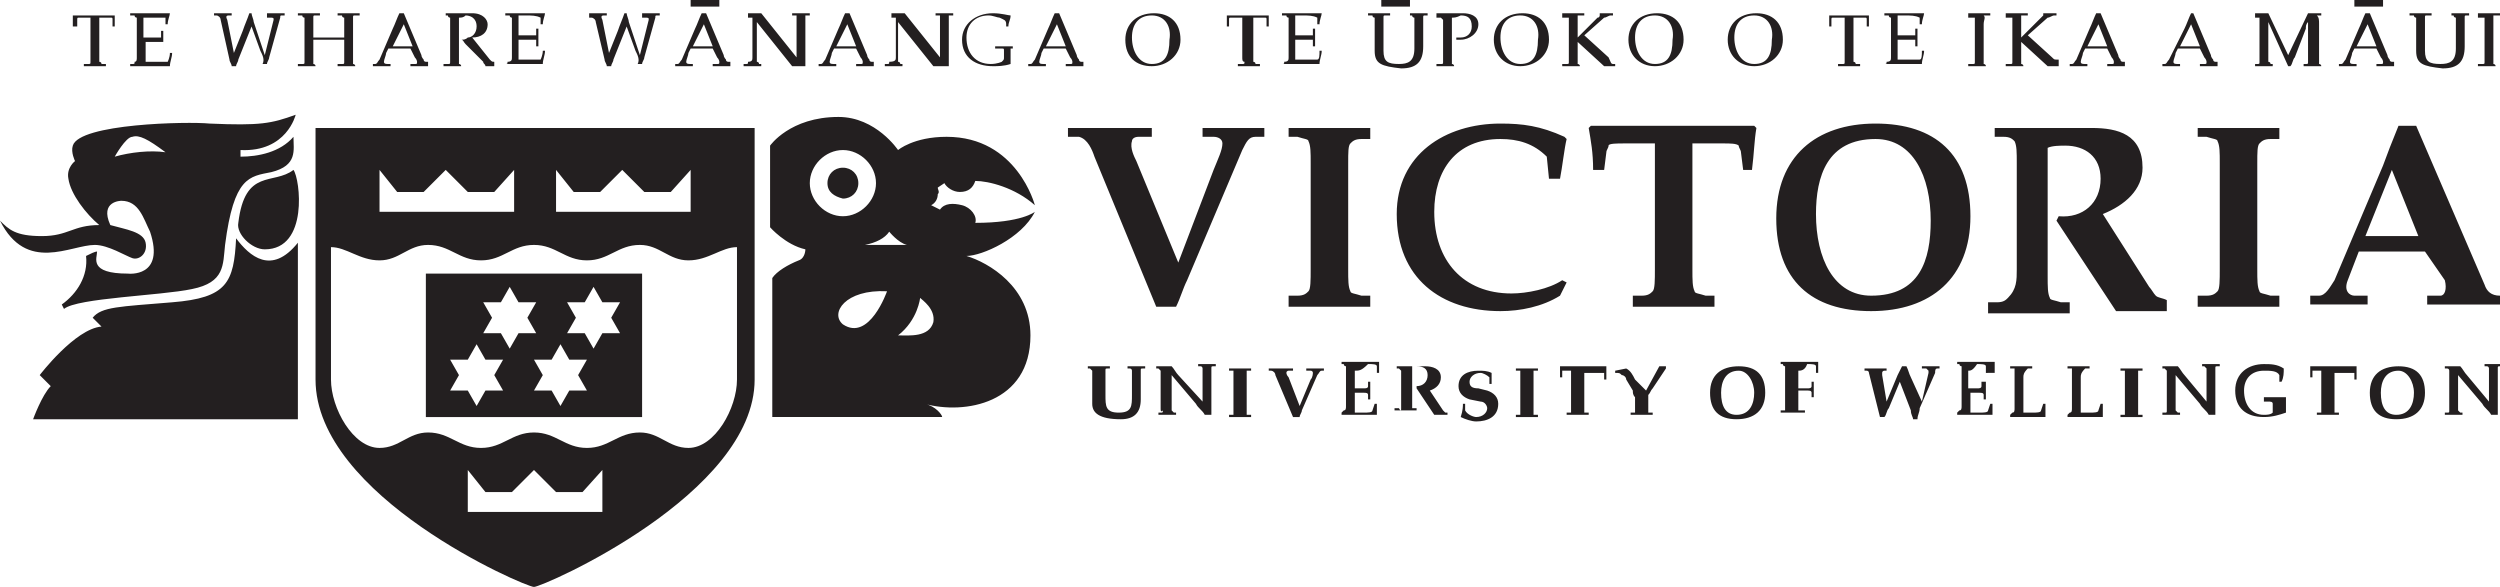 <?xml version="1.0" encoding="utf-8"?>
<!-- Generator: Adobe Illustrator 19.0.0, SVG Export Plug-In . SVG Version: 6.00 Build 0)  -->
<svg version="1.1" id="Layer_1" xmlns="http://www.w3.org/2000/svg" xmlns:xlink="http://www.w3.org/1999/xlink" x="0px" y="0px"
	 viewBox="0 0 113.3 26.6" style="enable-background:new 0 0 113.3 26.6;" xml:space="preserve">
<style type="text/css">
	.st0{fill:#231F20;}
</style>
<path id="XMLID_4_" class="st0" d="M108.7,16.6c0.8,0,1.2,0.4,1.2,1.2c0,0.8-0.5,1.2-1.3,1.2c-0.8,0-1.2-0.4-1.2-1.2
	C107.4,17,107.9,16.6,108.7,16.6 M108.7,16.8c-0.6,0-0.8,0.5-0.8,1c0,0.6,0.2,1,0.7,1c0.6,0,0.8-0.5,0.8-1
	C109.4,17.3,109.1,16.8,108.7,16.8 M21.2,21.3v1.9h6.1v-1.9l-0.9,1h-1.2l-1-1l-1,1h-1.2L21.2,21.3z M17.2,7.7v1.9h6.1V7.7l-0.9,1
	h-1.2l-1-1l-1,1H18L17.2,7.7z M25.2,7.7v1.9h6.1V7.7l-0.9,1h-1.2l-1-1l-1,1h-1.2L25.2,7.7z M24.2,11.1c-1,0-1.4,0.7-2.4,0.7
	c-1,0-1.4-0.7-2.4-0.7c-0.9,0-1.3,0.7-2.2,0.7c-0.9,0-1.5-0.6-2.2-0.6v6c0,1.3,1,3.1,2.2,3.1c0.9,0,1.3-0.7,2.2-0.7
	c1,0,1.4,0.7,2.4,0.7c1,0,1.4-0.7,2.4-0.7c1,0,1.4,0.7,2.4,0.7c1,0,1.4-0.7,2.4-0.7c0.9,0,1.3,0.7,2.2,0.7c1.2,0,2.2-1.8,2.2-3.1v-6
	c-0.7,0-1.3,0.6-2.2,0.6c-0.9,0-1.3-0.7-2.2-0.7c-1,0-1.4,0.7-2.4,0.7C25.6,11.8,25.2,11.1,24.2,11.1 M24.2,26.6
	c-0.4,0-9.9-4.1-9.9-9.4V5.8h10h9.9v11.4C34.2,22.4,24.6,26.6,24.2,26.6 M22.8,17.7L22.4,17l0.4-0.7H22l-0.4-0.7l-0.4,0.7h-0.8
	l0.4,0.7l-0.4,0.7h0.8l0.4,0.7l0.4-0.7H22.8z M28.1,15.1l-0.4-0.7l0.4-0.7h-0.8l-0.4-0.7l-0.4,0.7h-0.8l0.4,0.7l-0.4,0.7h0.8
	l0.4,0.7l0.4-0.7H28.1z M24.3,15.1l-0.4-0.7l0.4-0.7h-0.8l-0.4-0.7l-0.4,0.7h-0.8l0.4,0.7l-0.4,0.7h0.8l0.4,0.7l0.4-0.7H24.3z
	 M26.6,17.7L26.2,17l0.4-0.7h-0.8l-0.4-0.7L25,16.3h-0.8l0.4,0.7l-0.4,0.7H25l0.4,0.7l0.4-0.7H26.6z M19.3,12.4h9.8v6.5h-9.8V12.4z
	 M12,11.3c-0.6,0-1.3-0.7-1.2-1.2c0.3-2.5,1.6-1.7,2.5-2.4C13.6,8.1,14,11.3,12,11.3 M41.7,13.5c0,0-0.1,1-1,1.7
	c0.5,0,1.4,0.1,1.6-0.6C42.4,14,41.8,13.6,41.7,13.5 M40.2,13.2c-1.9-0.1-2.6,1-2,1.5C39.4,15.5,40.2,13.2,40.2,13.2 M40.3,10.5
	c-0.2,0.3-0.6,0.5-1.1,0.6c0.5,0,1.4,0,1.9,0C40.7,11,40.3,10.5,40.3,10.5 M36.7,8.3c0,0.8,0.7,1.5,1.5,1.5c0.8,0,1.5-0.7,1.5-1.5
	S39,6.8,38.2,6.8C37.4,6.8,36.7,7.5,36.7,8.3 M42.6,9.5c0.2-0.3,0.6-0.3,1-0.2c0.4,0.1,0.7,0.5,0.6,0.8c2.1,0,2.7-0.5,2.7-0.5
	c-0.6,1.2-2.4,2-3.1,2c1,0.3,2.9,1.4,2.9,3.6c0,3.1-3,3.6-4.8,3.1c0.5,0.1,0.8,0.5,0.8,0.6h-7.7v-6.3c0.2-0.3,0.7-0.6,1.2-0.8
	c0.3-0.1,0.3-0.5,0.3-0.5c-0.9-0.2-1.6-1-1.6-1V6.6c0,0,0.9-1.3,3.1-1.3c1.7,0,2.7,1.5,2.7,1.5s0.7-0.6,2.2-0.6c3.2,0,4,3.1,4,3.1
	c-0.9-0.8-2.1-1.1-2.7-1.1c-0.1,0.3-0.3,0.5-0.7,0.5c-0.3,0-0.6-0.2-0.7-0.4l-0.3,0.2c0,0.1,0.1,0.2,0,0.3c0,0.2-0.1,0.4-0.3,0.5
	L42.6,9.5z M37.5,8.3c0-0.4,0.3-0.7,0.7-0.7c0.4,0,0.7,0.3,0.7,0.7c0,0.4-0.3,0.7-0.7,0.7C37.8,8.9,37.5,8.7,37.5,8.3 M13.5,11v8
	h-12c0,0,0.4-1.1,0.8-1.5C2,17.2,1.8,17,1.8,17c0,0,1.6-2.1,2.8-2.2c-0.2-0.2-0.4-0.4-0.4-0.4c0.4-0.5,1.2-0.5,3.6-0.7
	c2.5-0.2,2.8-0.9,2.9-2.9C11.3,11.6,12.3,12.5,13.5,11 M7.5,6.9C6.7,6.3,6.3,6.1,6,6.2C5.7,6.2,5.2,7.1,5.2,7.1
	C5.9,6.9,6.8,6.8,7.5,6.9 M4.5,10.2C3.9,9.7,3.2,8.8,3.1,8.1C3,7.6,3.4,7.3,3.4,7.3S3.2,6.9,3.3,6.6c0.3-1,5.2-1.1,6.2-1
	c2.3,0.1,2.8,0,3.9-0.4c0,0-0.4,1.7-2.5,1.6c0,0.2,0,0.2,0,0.3c0.8,0,1.8-0.2,2.4-0.9c0,0.6,0.2,1.3-1,1.6C11.3,8,10.6,8,10.2,11.1
	c-0.1,0.9,0,1.7-1.5,2c-1.4,0.3-5.2,0.4-5.8,0.9l-0.1-0.2c0.7-0.5,1.2-1.3,1.1-2.2c0.2-0.1,0.4-0.2,0.5-0.2c0,0.3-0.4,1,1.4,1
	c0,0,1.7,0.2,1-1.9C6.5,9.9,6.3,9.1,5.5,9.1c0,0-1,0-0.5,1.1c0.7,0.2,1.5,0.3,1.6,0.8c0.1,0.5-0.3,0.8-0.6,0.7
	c-0.3-0.1-1.1-0.6-1.7-0.6c-1.1,0-3.1,1.3-4.3-1.1c0.4,0.4,0.7,0.7,1.9,0.7C3.1,10.7,3.3,10.2,4.5,10.2 M106.7,0h1.3v0.3h-1.3V0z
	 M31.3,0h1.3v0.3h-1.3V0z M113,1.1v1.5c0,0.1,0,0.2,0,0.3c0,0,0.1,0,0.1,0.1l0.2,0V3c-0.2,0-0.3,0-0.5,0c-0.2,0-0.3,0-0.5,0V2.9
	l0.2,0c0.1,0,0.1,0,0.1-0.1c0,0,0-0.1,0-0.3V1.1c0-0.1,0-0.2,0-0.3c0,0-0.1,0-0.1,0l-0.2,0V0.6c0.2,0,0.3,0,0.5,0c0.2,0,0.3,0,0.5,0
	v0.1l-0.2,0c-0.1,0-0.1,0-0.1,0C113,0.8,113,0.9,113,1.1 M4.1,2.6V1.1c0-0.1,0-0.2,0-0.3H3.6c-0.1,0-0.1,0-0.1,0.1l0,0.3H3.3
	c0-0.2,0-0.4,0-0.5c0.2,0,0.5,0,0.7,0h0.5c0.2,0,0.5,0,0.7,0c0,0.2,0,0.4,0,0.5H5.1l0-0.3c0-0.1,0-0.1-0.1-0.1H4.5
	c0,0.1,0,0.2,0,0.3v1.4c0,0.1,0,0.2,0,0.3c0,0,0.1,0,0.1,0.1l0.2,0V3C4.6,3,4.5,3,4.3,3C4.1,3,4,3,3.8,3V2.9l0.2,0
	c0.1,0,0.1,0,0.1-0.1C4.1,2.8,4.1,2.7,4.1,2.6 M6.2,2.6V1.1c0-0.1,0-0.2,0-0.3c0,0-0.1,0-0.1-0.1l-0.2,0V0.6c0.2,0,0.4,0,0.6,0
	c0.3,0,0.6,0,0.8,0c0.2,0,0.3,0,0.4,0c0,0.1-0.1,0.3-0.1,0.5H7.5V0.9c0,0,0-0.1,0-0.1C7.3,0.8,7.1,0.8,6.8,0.8c-0.1,0-0.2,0-0.3,0
	v0.9c0.1,0,0.2,0,0.4,0c0.2,0,0.3,0,0.4,0c0,0,0,0,0-0.1l0-0.2h0.1c0,0.1,0,0.3,0,0.4c0,0.1,0,0.3,0,0.4H7.4l0-0.2c0,0,0-0.1,0-0.1
	c0,0-0.2,0-0.4,0c-0.2,0-0.3,0-0.4,0v0.9c0.1,0,0.2,0,0.3,0c0.3,0,0.6,0,0.7,0c0,0,0.1-0.2,0.1-0.4h0.1c0,0.2-0.1,0.4-0.1,0.6
	C7.6,3,7.3,3,7,3C6.8,3,6.5,3,6.3,3C6.2,3,6.1,3,5.9,3V2.9l0.1,0c0.1,0,0.1,0,0.1-0.1C6.2,2.8,6.2,2.7,6.2,2.6 M11.8,2.3l-0.4-1.1
	l-0.6,1.5c0,0.1-0.1,0.2-0.1,0.3h-0.2c0-0.1-0.1-0.2-0.1-0.3L10,0.9c0-0.1-0.1-0.2-0.2-0.2l-0.1,0V0.6c0.1,0,0.3,0,0.4,0
	c0.1,0,0.3,0,0.4,0v0.1l-0.1,0c-0.1,0-0.2,0-0.1,0.2l0.3,1.5l0.4-1c0.1-0.3,0.2-0.5,0.3-0.8h0.1c0,0.1,0.1,0.3,0.1,0.4l0.5,1.5
	l0.4-1.6c0-0.1,0-0.1-0.2-0.1l-0.1,0V0.6c0.1,0,0.2,0,0.4,0s0.2,0,0.4,0v0.1l-0.1,0c-0.1,0-0.1,0-0.1,0.1l-0.5,1.8
	c0,0.1-0.1,0.2-0.1,0.3h-0.2C12,2.7,11.9,2.5,11.8,2.3 M16,1.1v1.5c0,0.1,0,0.2,0,0.3c0,0,0.1,0,0.1,0.1l0.2,0V3c-0.2,0-0.3,0-0.5,0
	c-0.2,0-0.3,0-0.5,0V2.9l0.2,0c0.1,0,0.1,0,0.1-0.1c0,0,0-0.1,0-0.3V1.8c0,0-0.1,0-0.3,0h-0.8c-0.1,0-0.2,0-0.3,0v0.8
	c0,0.1,0,0.2,0,0.3c0,0,0.1,0,0.1,0.1l0.2,0V3c-0.2,0-0.3,0-0.5,0c-0.2,0-0.3,0-0.5,0V2.9l0.2,0c0.1,0,0.1,0,0.1-0.1
	c0,0,0-0.1,0-0.3V1.1c0-0.1,0-0.2,0-0.3c0,0-0.1,0-0.1-0.1l-0.2,0V0.6c0.2,0,0.3,0,0.5,0c0.2,0,0.3,0,0.5,0v0.1l-0.2,0
	c-0.1,0-0.1,0-0.1,0.1c0,0,0,0.1,0,0.3v0.6c0,0,0.1,0,0.3,0h0.8c0.1,0,0.2,0,0.3,0V1.1c0-0.1,0-0.2,0-0.3c0,0-0.1,0-0.1-0.1l-0.2,0
	V0.6c0.2,0,0.3,0,0.5,0c0.2,0,0.3,0,0.5,0v0.1l-0.2,0c-0.1,0-0.1,0-0.1,0.1C16,0.8,16,0.9,16,1.1 M17.8,2.1h0.9l-0.4-1L17.8,2.1z
	 M18.3,0.6l0.8,1.9c0,0.1,0.1,0.2,0.1,0.2c0,0.1,0.1,0.1,0.1,0.1l0.1,0V3c-0.1,0-0.3,0-0.4,0c-0.1,0-0.3,0-0.4,0V2.9l0.2,0
	c0.1,0,0.1,0,0.1-0.1c0,0,0-0.1-0.1-0.2l-0.2-0.4h-1l-0.1,0.2c0,0.1-0.1,0.3-0.1,0.4c0,0.1,0.1,0.1,0.2,0.1l0.1,0V3
	c-0.2,0-0.3,0-0.4,0c-0.1,0-0.3,0-0.4,0V2.9l0.1,0c0.1,0,0.1-0.1,0.2-0.2l0.6-1.4c0.1-0.2,0.2-0.5,0.3-0.7H18.3z M20.8,0.8v1.8
	c0,0.1,0,0.2,0,0.3c0,0,0.1,0,0.1,0.1l0.2,0V3c-0.2,0-0.3,0-0.5,0c-0.2,0-0.3,0-0.5,0V2.9l0.2,0c0.1,0,0.1,0,0.1-0.1
	c0,0,0-0.1,0-0.3V1.1c0-0.1,0-0.2,0-0.3c0,0-0.1,0-0.1-0.1l-0.1,0V0.6c0.2,0,0.4,0,0.6,0s0.4,0,0.6,0c0.5,0,0.7,0.3,0.7,0.5
	c0,0.4-0.3,0.6-0.7,0.6l0.8,1c0.1,0.1,0.1,0.1,0.2,0.1V3c-0.1,0-0.2,0-0.2,0c-0.1,0-0.2,0-0.2,0c0-0.1-0.1-0.1-0.1-0.2L21.1,2
	C21,1.9,21,1.8,20.9,1.8c0.1,0,0.2,0,0.3-0.1c0.2,0,0.4-0.2,0.4-0.5c0-0.4-0.3-0.5-0.5-0.5C21,0.8,20.9,0.8,20.8,0.8 M23.2,2.6V1.1
	c0-0.1,0-0.2,0-0.3c0,0-0.1,0-0.1-0.1l-0.2,0V0.6c0.2,0,0.4,0,0.6,0c0.3,0,0.6,0,0.8,0c0.2,0,0.3,0,0.4,0c0,0.1-0.1,0.3-0.1,0.5
	h-0.1V0.9c0,0,0-0.1,0-0.1c-0.2-0.1-0.4-0.1-0.7-0.1c-0.1,0-0.2,0-0.3,0v0.9c0.1,0,0.2,0,0.4,0c0.2,0,0.3,0,0.4,0c0,0,0,0,0-0.1
	l0-0.2h0.1c0,0.1,0,0.3,0,0.4c0,0.1,0,0.3,0,0.4h-0.1l0-0.2c0,0,0-0.1,0-0.1c0,0-0.2,0-0.4,0c-0.2,0-0.3,0-0.4,0v0.9
	c0.1,0,0.2,0,0.3,0c0.3,0,0.6,0,0.7,0c0,0,0.1-0.2,0.1-0.4h0.1c0,0.2-0.1,0.4-0.1,0.6c-0.1,0-0.4,0-0.7,0c-0.3,0-0.5,0-0.7,0
	c-0.1,0-0.2,0-0.4,0V2.9l0.1,0c0.1,0,0.1,0,0.1-0.1C23.2,2.8,23.2,2.7,23.2,2.6 M28.8,2.3l-0.4-1.1l-0.6,1.5c0,0.1-0.1,0.2-0.1,0.3
	h-0.2c0-0.1-0.1-0.2-0.1-0.3l-0.4-1.7c0-0.1-0.1-0.2-0.2-0.2l-0.1,0V0.6c0.1,0,0.3,0,0.4,0c0.1,0,0.3,0,0.4,0v0.1l-0.1,0
	c-0.1,0-0.2,0-0.1,0.2l0.3,1.5l0.4-1c0.1-0.3,0.2-0.5,0.3-0.8h0.1c0,0.1,0.1,0.3,0.1,0.4l0.5,1.5l0.4-1.6c0-0.1,0-0.1-0.2-0.1
	l-0.1,0V0.6c0.1,0,0.2,0,0.4,0c0.1,0,0.2,0,0.4,0v0.1l-0.1,0c-0.1,0-0.1,0-0.1,0.1l-0.5,1.8c0,0.1-0.1,0.2-0.1,0.3h-0.2
	C29,2.7,28.9,2.5,28.8,2.3 M31.4,2.1h0.9l-0.4-1L31.4,2.1z M32,0.6l0.8,1.9c0,0.1,0.1,0.2,0.1,0.2c0,0.1,0.1,0.1,0.1,0.1l0.1,0V3
	c-0.1,0-0.3,0-0.4,0c-0.1,0-0.3,0-0.4,0V2.9l0.2,0c0.1,0,0.1,0,0.1-0.1c0,0,0-0.1-0.1-0.2l-0.2-0.4h-1l-0.1,0.2
	c0,0.1-0.1,0.3-0.1,0.4c0,0.1,0.1,0.1,0.2,0.1l0.1,0V3c-0.2,0-0.3,0-0.4,0c-0.1,0-0.3,0-0.4,0V2.9l0.1,0c0.1,0,0.1-0.1,0.2-0.2
	l0.6-1.4c0.1-0.2,0.2-0.5,0.3-0.7H32z M34.1,2.6V1.1c0-0.1,0-0.2,0-0.3c0,0-0.1,0-0.1,0l-0.1,0V0.6c0.1,0,0.3,0,0.4,0
	c0.1,0,0.1,0,0.2,0l1.6,2l0-1.6c0-0.1,0-0.2,0-0.3c0,0-0.1,0-0.1,0l-0.1,0V0.6c0.1,0,0.3,0,0.4,0c0.1,0,0.3,0,0.4,0v0.1l-0.1,0
	c-0.1,0-0.1,0-0.1,0c0,0,0,0.1,0,0.3v1.9c0,0,0,0.1,0,0.1L35.9,3l-1.6-2l0,1.5c0,0.1,0,0.2,0,0.3c0,0,0.1,0,0.1,0.1l0.1,0V3
	c-0.1,0-0.3,0-0.4,0c-0.1,0-0.3,0-0.4,0V2.9l0.1,0c0.1,0,0.1,0,0.1-0.1C34.1,2.8,34.1,2.7,34.1,2.6 M37.9,2.1h0.9l-0.4-1L37.9,2.1z
	 M38.5,0.6l0.8,1.9c0,0.1,0.1,0.2,0.1,0.2c0,0.1,0.1,0.1,0.1,0.1l0.1,0V3c-0.1,0-0.3,0-0.4,0c-0.1,0-0.3,0-0.4,0V2.9l0.2,0
	c0.1,0,0.1,0,0.1-0.1c0,0,0-0.1-0.1-0.2l-0.2-0.4h-1l-0.1,0.2c0,0.1-0.1,0.3-0.1,0.4c0,0.1,0.1,0.1,0.2,0.1l0.1,0V3
	c-0.2,0-0.3,0-0.4,0c-0.1,0-0.3,0-0.4,0V2.9l0.1,0c0.1,0,0.1-0.1,0.2-0.2L38,1.3c0.1-0.2,0.2-0.5,0.3-0.7H38.5z M40.6,2.6V1.1
	c0-0.1,0-0.2,0-0.3c0,0-0.1,0-0.1,0l-0.1,0V0.6c0.1,0,0.3,0,0.4,0c0.1,0,0.1,0,0.2,0l1.6,2l0-1.6c0-0.1,0-0.2,0-0.3c0,0-0.1,0-0.1,0
	l-0.1,0V0.6c0.1,0,0.3,0,0.4,0c0.1,0,0.3,0,0.4,0v0.1l-0.1,0c-0.1,0-0.1,0-0.1,0c0,0,0,0.1,0,0.3v1.9c0,0,0,0.1,0,0.1L42.3,3l-1.6-2
	l0,1.5c0,0.1,0,0.2,0,0.3c0,0,0.1,0,0.1,0.1l0.1,0V3c-0.1,0-0.3,0-0.4,0c-0.1,0-0.3,0-0.4,0V2.9l0.1,0c0.1,0,0.1,0,0.1-0.1
	C40.6,2.8,40.6,2.7,40.6,2.6 M45.5,2.6V2.3c0-0.1,0-0.1-0.1-0.1l-0.3,0V2.1c0.1,0,0.3,0,0.4,0c0.1,0,0.3,0,0.4,0l0,0.1l-0.1,0
	c0,0,0,0,0,0.1v0.6C45.5,3,45.2,3,45,3c-0.8,0-1.4-0.4-1.4-1.2c0-0.7,0.6-1.2,1.4-1.2c0.4,0,0.7,0.1,0.8,0.1c0,0.2-0.1,0.3-0.1,0.5
	h-0.1V1.1c0-0.2-0.1-0.2-0.3-0.3c-0.1,0-0.3-0.1-0.5-0.1c-0.6,0-1,0.4-1,1c0,0.7,0.4,1.2,1.1,1.2c0.3,0,0.5-0.1,0.5-0.1
	C45.5,2.7,45.5,2.7,45.5,2.6 M47.4,2.1h0.9l-0.4-1L47.4,2.1z M48,0.6l0.8,1.9c0,0.1,0.1,0.2,0.1,0.2c0,0.1,0.1,0.1,0.1,0.1l0.1,0V3
	c-0.1,0-0.3,0-0.4,0c-0.1,0-0.3,0-0.4,0V2.9l0.2,0c0.1,0,0.1,0,0.1-0.1c0,0,0-0.1-0.1-0.2l-0.2-0.4h-1l-0.1,0.2
	c0,0.1-0.1,0.3-0.1,0.4c0,0.1,0.1,0.1,0.2,0.1l0.1,0V3c-0.2,0-0.3,0-0.4,0c-0.1,0-0.3,0-0.4,0V2.9l0.1,0c0.1,0,0.1-0.1,0.2-0.2
	l0.6-1.4c0.1-0.2,0.2-0.5,0.3-0.7H48z M52.2,0.7c-0.6,0-0.9,0.4-0.9,1c0,0.6,0.3,1.2,0.9,1.2c0.6,0,0.8-0.4,0.8-1.1
	C53.1,1.2,52.8,0.7,52.2,0.7 M52.2,3C51.5,3,51,2.6,51,1.8c0-0.7,0.5-1.2,1.3-1.2c0.7,0,1.2,0.4,1.2,1.2C53.5,2.5,52.9,3,52.2,3
	 M56.3,2.6V1.1c0-0.1,0-0.2,0-0.3h-0.5c-0.1,0-0.1,0-0.1,0.1l0,0.3h-0.1c0-0.2,0-0.4,0-0.5c0.2,0,0.5,0,0.7,0h0.5c0.2,0,0.5,0,0.7,0
	c0,0.2,0,0.4,0,0.5h-0.1l0-0.3c0-0.1,0-0.1-0.1-0.1h-0.5c0,0.1,0,0.2,0,0.3v1.4c0,0.1,0,0.2,0,0.3c0,0,0.1,0,0.1,0.1l0.2,0V3
	c-0.2,0-0.3,0-0.5,0c-0.2,0-0.3,0-0.5,0V2.9l0.2,0c0.1,0,0.1,0,0.1-0.1C56.3,2.8,56.3,2.7,56.3,2.6 M58.4,2.6V1.1c0-0.1,0-0.2,0-0.3
	c0,0-0.1,0-0.1-0.1l-0.2,0V0.6c0.2,0,0.4,0,0.6,0c0.3,0,0.6,0,0.8,0c0.2,0,0.3,0,0.4,0c0,0.1-0.1,0.3-0.1,0.5h-0.1V0.9
	c0,0,0-0.1,0-0.1c-0.2-0.1-0.4-0.1-0.7-0.1c-0.1,0-0.2,0-0.3,0v0.9c0.1,0,0.2,0,0.4,0c0.2,0,0.3,0,0.4,0c0,0,0,0,0-0.1l0-0.2h0.1
	c0,0.1,0,0.3,0,0.4c0,0.1,0,0.3,0,0.4h-0.1l0-0.2c0,0,0-0.1,0-0.1c0,0-0.2,0-0.4,0c-0.2,0-0.3,0-0.4,0v0.9c0.1,0,0.2,0,0.3,0
	c0.3,0,0.6,0,0.7,0c0.1,0,0.1-0.2,0.1-0.4h0.1c0,0.2-0.1,0.4-0.1,0.6c-0.1,0-0.4,0-0.7,0c-0.3,0-0.5,0-0.7,0c-0.1,0-0.2,0-0.4,0V2.9
	l0.1,0c0.1,0,0.1,0,0.1-0.1C58.4,2.8,58.4,2.7,58.4,2.6 M62.3,2.3V1.1c0-0.1,0-0.2,0-0.3c0,0-0.1,0-0.1-0.1l-0.2,0V0.6
	c0.2,0,0.3,0,0.5,0c0.2,0,0.3,0,0.5,0v0.1l-0.2,0c-0.1,0-0.1,0-0.1,0.1c0,0,0,0.1,0,0.3v1.2c0,0.5,0.2,0.6,0.7,0.6
	c0.4,0,0.7-0.1,0.7-0.7V1.1c0-0.1,0-0.2,0-0.3c0,0-0.1,0-0.1-0.1l-0.1,0V0.6c0.1,0,0.3,0,0.4,0c0.1,0,0.3,0,0.4,0v0.1l-0.1,0
	c-0.1,0-0.1,0-0.1,0.1c0,0,0,0.1,0,0.3v1c0,0.7-0.3,1-1,1C62.6,3,62.3,2.9,62.3,2.3 M65.8,0.8v1.8c0,0.1,0,0.2,0,0.3
	c0,0,0.1,0,0.1,0.1l0.2,0V3c-0.2,0-0.3,0-0.5,0c-0.2,0-0.3,0-0.5,0V2.9l0.2,0c0.1,0,0.1,0,0.1-0.1c0,0,0-0.1,0-0.3V1.1
	c0-0.1,0-0.2,0-0.2c0,0-0.1-0.1-0.1-0.1l-0.2,0V0.6c0.2,0,0.4,0,0.6,0c0.2,0,0.4,0,0.6,0c0.3,0,0.7,0.1,0.7,0.5
	c0,0.4-0.4,0.7-0.8,0.7c-0.1,0-0.1,0-0.2,0l0-0.1c0.1,0,0.1,0,0.2,0c0.3,0,0.5-0.2,0.5-0.5c0-0.4-0.2-0.5-0.5-0.5
	C66,0.8,65.9,0.8,65.8,0.8 M68.9,0.7c-0.6,0-0.9,0.4-0.9,1c0,0.6,0.3,1.2,0.9,1.2c0.6,0,0.8-0.4,0.8-1.1C69.8,1.2,69.5,0.7,68.9,0.7
	 M68.9,3c-0.7,0-1.2-0.5-1.2-1.2c0-0.7,0.5-1.2,1.3-1.2c0.7,0,1.2,0.4,1.2,1.2C70.2,2.5,69.6,3,68.9,3 M71.5,1.9v0.7
	c0,0.1,0,0.2,0,0.3c0,0,0.1,0,0.1,0.1l0.2,0V3c-0.2,0-0.3,0-0.5,0c-0.2,0-0.3,0-0.5,0V2.9l0.2,0c0.1,0,0.1,0,0.1-0.1
	c0,0,0-0.1,0-0.3V1.1c0-0.1,0-0.2,0-0.3c0,0-0.1,0-0.1,0l-0.2,0V0.6c0.2,0,0.3,0,0.5,0c0.2,0,0.3,0,0.5,0v0.1l-0.2,0
	c-0.1,0-0.1,0-0.1,0c0,0,0,0.1,0,0.3v0.7l0.9-0.9c0.1,0,0.1-0.1,0.1-0.1V0.6c0.1,0,0.2,0,0.3,0c0.1,0,0.2,0,0.3,0v0.1l-0.1,0
	c-0.1,0-0.2,0.1-0.3,0.1l-0.9,0.8l1.1,1C73,2.8,73,2.9,73.1,2.9l0.1,0V3c-0.1,0-0.1,0-0.2,0c-0.1,0-0.2,0-0.3,0L71.5,1.9L71.5,1.9z
	 M75,0.7c-0.6,0-0.9,0.4-0.9,1c0,0.6,0.3,1.2,0.9,1.2c0.6,0,0.8-0.4,0.8-1.1C75.9,1.2,75.6,0.7,75,0.7 M75,3c-0.7,0-1.2-0.5-1.2-1.2
	c0-0.7,0.5-1.2,1.3-1.2c0.7,0,1.2,0.4,1.2,1.2C76.3,2.5,75.7,3,75,3 M79.5,0.7c-0.6,0-0.9,0.4-0.9,1c0,0.6,0.3,1.2,0.9,1.2
	c0.6,0,0.8-0.4,0.8-1.1C80.4,1.2,80.1,0.7,79.5,0.7 M79.5,3c-0.7,0-1.2-0.5-1.2-1.2c0-0.7,0.5-1.2,1.3-1.2c0.7,0,1.2,0.4,1.2,1.2
	C80.8,2.5,80.2,3,79.5,3 M83.6,2.6V1.1c0-0.1,0-0.2,0-0.3h-0.5c-0.1,0-0.1,0-0.1,0.1l0,0.3h-0.1c0-0.2,0-0.4,0-0.5
	c0.2,0,0.5,0,0.7,0H84c0.2,0,0.5,0,0.7,0c0,0.2,0,0.4,0,0.5h-0.1l0-0.3c0-0.1,0-0.1-0.1-0.1h-0.5c0,0.1,0,0.2,0,0.3v1.4
	c0,0.1,0,0.2,0,0.3c0,0,0.1,0,0.1,0.1l0.2,0V3c-0.2,0-0.3,0-0.5,0c-0.2,0-0.3,0-0.5,0V2.9l0.2,0c0.1,0,0.1,0,0.1-0.1
	C83.6,2.8,83.6,2.7,83.6,2.6 M85.7,2.6V1.1c0-0.1,0-0.2,0-0.3c0,0-0.1,0-0.1-0.1l-0.2,0V0.6c0.2,0,0.4,0,0.6,0c0.3,0,0.6,0,0.8,0
	c0.2,0,0.3,0,0.4,0c0,0.1-0.1,0.3-0.1,0.5H87V0.9c0,0,0-0.1,0-0.1c-0.2-0.1-0.4-0.1-0.7-0.1c-0.1,0-0.2,0-0.3,0v0.9
	c0.1,0,0.2,0,0.4,0c0.2,0,0.3,0,0.4,0c0,0,0,0,0-0.1l0-0.2h0.1c0,0.1,0,0.3,0,0.4c0,0.1,0,0.3,0,0.4h-0.1l0-0.2c0,0,0-0.1,0-0.1
	c0,0-0.2,0-0.4,0c-0.2,0-0.3,0-0.4,0v0.9c0.1,0,0.2,0,0.3,0c0.3,0,0.6,0,0.7,0c0.1,0,0.1-0.2,0.1-0.4h0.1c0,0.2-0.1,0.4-0.1,0.6
	c-0.1,0-0.4,0-0.7,0c-0.3,0-0.5,0-0.7,0c-0.1,0-0.2,0-0.4,0V2.9l0.1,0c0.1,0,0.1,0,0.1-0.1C85.7,2.8,85.7,2.7,85.7,2.6 M89.9,1.1
	v1.5c0,0.1,0,0.2,0,0.3c0,0,0.1,0,0.1,0.1l0.2,0V3c-0.2,0-0.3,0-0.5,0c-0.2,0-0.3,0-0.5,0V2.9l0.2,0c0.1,0,0.1,0,0.1-0.1
	c0,0,0-0.1,0-0.3V1.1c0-0.1,0-0.2,0-0.3c0,0-0.1,0-0.1,0l-0.2,0V0.6c0.2,0,0.3,0,0.5,0c0.2,0,0.3,0,0.5,0v0.1l-0.2,0
	c-0.1,0-0.1,0-0.1,0C90,0.8,89.9,0.9,89.9,1.1 M91.6,1.9v0.7c0,0.1,0,0.2,0,0.3c0,0,0.1,0,0.1,0.1l0.2,0V3c-0.2,0-0.3,0-0.5,0
	c-0.2,0-0.3,0-0.5,0V2.9l0.2,0c0.1,0,0.1,0,0.1-0.1c0,0,0-0.1,0-0.3V1.1c0-0.1,0-0.2,0-0.3c0,0-0.1,0-0.1,0l-0.2,0V0.6
	c0.2,0,0.3,0,0.5,0c0.2,0,0.3,0,0.5,0v0.1l-0.2,0c-0.1,0-0.1,0-0.1,0c0,0,0,0.1,0,0.3v0.7l0.9-0.9c0,0,0.1-0.1,0.1-0.1V0.6
	c0.1,0,0.2,0,0.3,0c0.1,0,0.2,0,0.3,0v0.1l-0.1,0c-0.1,0-0.2,0.1-0.3,0.1l-0.9,0.8l1.1,1c0.1,0.1,0.1,0.1,0.2,0.1l0.1,0V3
	c-0.1,0-0.1,0-0.2,0c-0.1,0-0.2,0-0.3,0L91.6,1.9L91.6,1.9z M94.6,2.1h0.9l-0.4-1L94.6,2.1z M95.2,0.6L96,2.5c0,0.1,0.1,0.2,0.1,0.2
	c0,0.1,0.1,0.1,0.1,0.1l0.1,0V3c-0.1,0-0.3,0-0.4,0c-0.1,0-0.3,0-0.4,0V2.9l0.2,0c0.1,0,0.1,0,0.1-0.1c0,0,0-0.1-0.1-0.2l-0.2-0.4
	h-1l-0.1,0.2c0,0.1-0.1,0.3-0.1,0.4c0,0.1,0.1,0.1,0.2,0.1l0.1,0V3c-0.2,0-0.3,0-0.4,0c-0.1,0-0.3,0-0.4,0V2.9l0.1,0
	c0.1,0,0.1-0.1,0.2-0.2l0.6-1.4c0.1-0.2,0.2-0.5,0.3-0.7H95.2z M98.8,2.1h0.9l-0.4-1L98.8,2.1z M99.4,0.6l0.8,1.9
	c0,0.1,0.1,0.2,0.1,0.2c0,0.1,0.1,0.1,0.1,0.1l0.1,0V3c-0.1,0-0.3,0-0.4,0c-0.1,0-0.3,0-0.4,0V2.9l0.2,0c0.1,0,0.1,0,0.1-0.1
	c0,0,0-0.1-0.1-0.2l-0.2-0.4h-1l-0.1,0.2c0,0.1-0.1,0.3-0.1,0.4c0,0.1,0.1,0.1,0.2,0.1l0.1,0V3c-0.2,0-0.3,0-0.4,0
	c-0.1,0-0.3,0-0.4,0V2.9l0.1,0c0.1,0,0.1-0.1,0.2-0.2L99,1.3c0.1-0.2,0.2-0.5,0.3-0.7H99.4z M105.1,1.1v1.5c0,0.1,0,0.2,0,0.3
	c0,0,0.1,0,0.1,0.1l0.2,0V3c-0.2,0-0.3,0-0.5,0c-0.2,0-0.3,0-0.5,0V2.9l0.1,0c0.1,0,0.1,0,0.1-0.1c0,0,0-0.1,0-0.3V1
	c-0.1,0.1-0.1,0.2-0.1,0.3L104,2.6c-0.1,0.1-0.1,0.3-0.2,0.4h-0.1l-0.9-2l0,1.5c0,0.1,0,0.2,0,0.3c0,0,0.1,0,0.1,0.1l0.1,0V3
	c-0.1,0-0.3,0-0.4,0c-0.1,0-0.3,0-0.4,0V2.9l0.1,0c0.1,0,0.1,0,0.1-0.1c0,0,0-0.1,0-0.3V1.1c0-0.1,0-0.2,0-0.3c0,0-0.1,0-0.1,0
	l-0.1,0V0.6c0.1,0,0.2,0,0.3,0c0.1,0,0.2,0,0.3,0l0.9,1.9l0.9-1.9c0.1,0,0.2,0,0.3,0c0.1,0,0.2,0,0.3,0v0.1l-0.1,0
	c-0.1,0-0.1,0-0.1,0C105.1,0.8,105.1,0.9,105.1,1.1 M106.8,2.1h0.9l-0.4-1L106.8,2.1z M107.4,0.6l0.8,1.9c0,0.1,0.1,0.2,0.1,0.2
	c0,0.1,0.1,0.1,0.1,0.1l0.1,0V3c-0.1,0-0.3,0-0.4,0c-0.1,0-0.3,0-0.4,0V2.9l0.2,0c0.1,0,0.1,0,0.1-0.1c0,0,0-0.1-0.1-0.2l-0.2-0.4
	h-1l-0.1,0.2c0,0.1-0.1,0.3-0.1,0.4c0,0.1,0.1,0.1,0.2,0.1l0.1,0V3c-0.2,0-0.3,0-0.4,0c-0.1,0-0.3,0-0.4,0V2.9l0.1,0
	c0.1,0,0.1-0.1,0.2-0.2l0.6-1.4c0.1-0.2,0.2-0.5,0.3-0.7H107.4z M109.5,2.3V1.1c0-0.1,0-0.2,0-0.3c0,0-0.1,0-0.1-0.1l-0.2,0V0.6
	c0.2,0,0.3,0,0.5,0c0.2,0,0.3,0,0.5,0v0.1l-0.2,0c-0.1,0-0.1,0-0.1,0.1c0,0,0,0.1,0,0.3v1.2c0,0.5,0.2,0.6,0.7,0.6
	c0.4,0,0.7-0.1,0.7-0.7V1.1c0-0.1,0-0.2,0-0.3c0,0-0.1,0-0.1-0.1l-0.1,0V0.6c0.1,0,0.3,0,0.4,0c0.1,0,0.3,0,0.4,0v0.1l-0.1,0
	c-0.1,0-0.1,0-0.1,0.1c0,0,0,0.1,0,0.3v1c0,0.7-0.3,1-1,1C109.8,3,109.5,2.9,109.5,2.3 M62.6,0h1.3v0.3h-1.3V0z M108.4,7.7l-1.2,3
	h2.4L108.4,7.7z M109.9,11.4h-3l-0.5,1.3c-0.2,0.5,0.1,0.7,0.3,0.7l0.6,0v0.4c-0.6,0-1,0-1.3,0c-0.3,0-0.8,0-1.3,0v-0.4l0.4,0
	c0.3,0,0.5-0.4,0.7-0.7l2.2-5.2l0.3-0.8l0.2-0.5l0.2-0.5h0.8l3.1,7.2c0.1,0.3,0.3,0.5,0.7,0.5l0.3,0v0.4c-0.8,0-1.4,0-1.8,0
	s-1.1,0-1.8,0v-0.4l0.6,0c0.2,0,0.3-0.3,0.2-0.7L109.9,11.4z M51.5,7.3l1.9,4.6L55,7.7c0.2-0.5,0.4-0.9,0.4-1.2
	c0-0.2-0.2-0.3-0.4-0.3l-0.5,0V5.8c0.6,0,1,0,1.4,0c0.3,0,0.8,0,1.4,0v0.4l-0.4,0c-0.3,0-0.4,0.2-0.6,0.6l-2.5,5.9
	c-0.2,0.4-0.3,0.8-0.5,1.2h-0.9l-2.8-6.8c-0.1-0.3-0.3-0.8-0.7-0.9l-0.5,0V5.8c0.8,0,1.4,0,1.9,0s1.1,0,1.9,0v0.4l-0.6,0
	c-0.2,0-0.3,0.1-0.3,0.2C51.2,6.7,51.4,7.1,51.5,7.3 M61.1,7.4v4.8c0,0.5,0,0.8,0.1,1c0,0.1,0.2,0.1,0.5,0.2l0.4,0v0.5
	c-0.5,0-1.1,0-1.8,0c-0.7,0-1.4,0-1.9,0v-0.5l0.4,0c0.3,0,0.4-0.1,0.5-0.2c0.1-0.1,0.1-0.5,0.1-1V7.4c0-0.5,0-0.8-0.1-1
	c0-0.1-0.2-0.1-0.5-0.2l-0.4,0V5.8c0.5,0,1.1,0,1.9,0c0.7,0,1.4,0,1.8,0v0.5l-0.4,0c-0.3,0-0.4,0.1-0.5,0.2
	C61.1,6.6,61.1,6.9,61.1,7.4 M71,12.8l-0.3,0.6c-0.8,0.5-1.8,0.7-2.7,0.7c-2.7,0-4.7-1.5-4.7-4.4c0-2.7,2.2-4.1,4.7-4.1
	c1,0,1.8,0.1,2.9,0.6L71,6.3c-0.1,0.4-0.2,1.3-0.3,1.8h-0.5l-0.1-1c-0.6-0.6-1.3-0.8-2.1-0.8c-2,0-3,1.4-3,3.3
	c0,2.2,1.3,3.7,3.5,3.7c0.7,0,1.7-0.2,2.3-0.6L71,12.8z M76.7,6.5v5.7c0,0.5,0,0.8,0.1,1c0,0.1,0.2,0.1,0.5,0.2l0.4,0v0.5
	c-0.5,0-1.1,0-1.8,0c-0.7,0-1.4,0-1.9,0v-0.5l0.4,0c0.3,0,0.4-0.1,0.5-0.2c0.1-0.1,0.1-0.5,0.1-1V6.5h-1.4c-0.3,0-0.7,0-0.7,0.1
	c0,0.1-0.1,0.2-0.1,0.3l-0.1,0.8h-0.5c0-0.8-0.1-1.3-0.2-1.9l0.1-0.1c1.2,0,2.5,0,3.7,0c1.2,0,2.4,0,3.7,0l0.1,0.1
	c-0.1,0.6-0.1,1.1-0.2,1.9H79l-0.1-0.8c0-0.1-0.1-0.2-0.1-0.3c-0.1-0.1-0.4-0.1-0.7-0.1H76.7z M85,6.3c-2.2,0-2.7,1.7-2.7,3.4
	c0,2,0.8,3.7,2.5,3.7c2.2,0,2.7-1.6,2.7-3.4C87.5,8,86.7,6.3,85,6.3 M85,5.6c2.7,0,4.3,1.4,4.3,4.2c0,2.8-1.8,4.3-4.5,4.3
	c-2.7,0-4.3-1.4-4.3-4.2C80.5,7.1,82.3,5.6,85,5.6 M91.4,12.2V7.4c0-0.5,0-0.8-0.1-1c-0.1-0.1-0.2-0.2-0.5-0.2l-0.4,0V5.8
	c0.8,0,1.4,0,2,0c0.8,0,1.6,0,2.4,0c1.2,0,2.3,0.3,2.3,1.8c0,1-0.8,1.7-1.8,2.1l2.1,3.3c0.1,0.1,0.2,0.3,0.3,0.4
	c0.1,0.1,0.3,0.1,0.5,0.2v0.5c-0.4,0-0.8,0-1.2,0c-0.4,0-0.7,0-1.1,0l-2.7-4.1l0.1-0.2c1.1,0.1,1.9-0.6,1.9-1.7c0-1-0.7-1.5-1.6-1.5
	c-0.2,0-0.6,0-0.8,0.1v5.8c0,0.5,0,0.8,0.1,1c0,0.1,0.2,0.1,0.5,0.2l0.4,0v0.5c-0.5,0-1.1,0-1.8,0c-0.7,0-1.4,0-1.9,0v-0.5l0.4,0
	c0.3,0,0.4-0.1,0.5-0.2C91.4,13.1,91.4,12.7,91.4,12.2 M102.3,7.4v4.8c0,0.5,0,0.8,0.1,1c0,0.1,0.2,0.1,0.5,0.2l0.4,0v0.5
	c-0.5,0-1.1,0-1.8,0c-0.7,0-1.4,0-1.9,0v-0.5l0.4,0c0.3,0,0.4-0.1,0.5-0.2c0.1-0.1,0.1-0.5,0.1-1V7.4c0-0.5,0-0.8-0.1-1
	c0-0.1-0.2-0.1-0.5-0.2l-0.4,0V5.8c0.5,0,1.1,0,1.9,0c0.7,0,1.4,0,1.8,0v0.5l-0.4,0c-0.3,0-0.4,0.1-0.5,0.2
	C102.3,6.6,102.3,6.9,102.3,7.4 M111,18.5v-1.4c0-0.1,0-0.2,0-0.3c0,0,0-0.1-0.1-0.1l-0.1,0v-0.1c0.1,0,0.3,0,0.4,0
	c0.1,0,0.2,0,0.3,0c0.1,0.1,0.2,0.3,0.3,0.4l1,1.2v-1.2c0-0.1,0-0.2,0-0.3c0,0,0-0.1-0.1-0.1l-0.1,0v-0.1c0.1,0,0.3,0,0.4,0
	s0.3,0,0.4,0v0.1l-0.1,0c-0.1,0-0.1,0-0.1,0.1c0,0,0,0.1,0,0.3v1.5c0,0.1,0,0.2,0,0.3l-0.3,0c-0.1-0.2-0.3-0.3-0.4-0.5l-1.1-1.3
	l0,1.3c0,0.1,0,0.2,0,0.3c0,0,0.1,0.1,0.1,0.1l0.1,0v0.1c-0.1,0-0.3,0-0.4,0s-0.3,0-0.4,0v-0.1l0.1,0c0.1,0,0.1,0,0.1-0.1
	C111,18.7,111,18.6,111,18.5 M49.5,18.3v-1.2c0-0.1,0-0.2,0-0.3c0,0-0.1-0.1-0.1-0.1l-0.1,0v-0.1c0.1,0,0.3,0,0.5,0
	c0.2,0,0.4,0,0.5,0v0.1l-0.1,0c-0.1,0-0.1,0-0.1,0.1c0,0,0,0.1,0,0.3v0.8c0,0.5,0,0.8,0.6,0.8c0.6,0,0.6-0.3,0.6-0.8v-0.8
	c0-0.1,0-0.2,0-0.3c0,0,0-0.1-0.1-0.1l-0.1,0v-0.1c0.1,0,0.3,0,0.4,0s0.3,0,0.4,0v0.1l-0.1,0c-0.1,0-0.1,0-0.1,0.1c0,0,0,0.1,0,0.3
	v1c0,0.6-0.3,0.9-0.9,0.9C49.8,19,49.5,18.7,49.5,18.3 M52.6,18.5v-1.4c0-0.1,0-0.2,0-0.3c0,0-0.1-0.1-0.1-0.1l-0.1,0v-0.1
	c0.1,0,0.3,0,0.4,0c0.1,0,0.2,0,0.3,0c0.1,0.1,0.2,0.3,0.3,0.4l1.1,1.2v-1.2c0-0.1,0-0.2,0-0.3c0,0,0-0.1-0.1-0.1l-0.1,0v-0.1
	c0.1,0,0.3,0,0.4,0s0.3,0,0.4,0v0.1l-0.1,0c-0.1,0-0.1,0-0.1,0.1c0,0,0,0.1,0,0.3v1.5c0,0.1,0,0.2,0,0.3l-0.3,0
	c-0.1-0.2-0.3-0.3-0.4-0.5l-1.1-1.3l0,1.3c0,0.1,0,0.2,0,0.3c0,0,0.1,0.1,0.1,0.1l0.1,0v0.1c-0.1,0-0.3,0-0.4,0c-0.1,0-0.3,0-0.4,0
	v-0.1l0.1,0c0.1,0,0.1,0,0.1-0.1C52.6,18.7,52.6,18.6,52.6,18.5 M56.5,17.1v1.4c0,0.1,0,0.2,0,0.3c0,0,0,0,0.1,0l0.1,0v0.1
	c-0.1,0-0.3,0-0.5,0c-0.2,0-0.4,0-0.5,0v-0.1l0.1,0c0.1,0,0.1,0,0.1,0c0,0,0-0.1,0-0.3v-1.4c0-0.1,0-0.2,0-0.3c0,0-0.1,0-0.1,0
	l-0.1,0v-0.1c0.1,0,0.3,0,0.5,0c0.2,0,0.4,0,0.5,0v0.1l-0.1,0c-0.1,0-0.1,0-0.1,0C56.5,16.9,56.5,17,56.5,17.1 M58.4,17.1l0.5,1.3
	l0.5-1.2c0.1-0.1,0.1-0.3,0.1-0.3c0-0.1-0.1-0.1-0.1-0.1l-0.2,0v-0.1c0.2,0,0.3,0,0.4,0c0.1,0,0.2,0,0.4,0v0.1l-0.1,0
	c-0.1,0-0.1,0.1-0.2,0.2L59,18.6c0,0.1-0.1,0.2-0.1,0.3h-0.3L57.8,17c0-0.1-0.1-0.2-0.2-0.2l-0.1,0v-0.1c0.2,0,0.4,0,0.5,0
	c0.1,0,0.3,0,0.6,0v0.1l-0.2,0c0,0-0.1,0-0.1,0.1C58.3,16.9,58.3,17,58.4,17.1 M61.4,16.8v0.8c0.1,0,0.2,0,0.2,0h0.2
	c0.1,0,0.2,0,0.2-0.1l0-0.2h0.1c0,0.1,0,0.2,0,0.4s0,0.2,0,0.4h-0.1l0-0.2c0-0.1-0.1-0.1-0.2-0.1h-0.2c-0.1,0-0.1,0-0.2,0v0.9
	c0.1,0,0.3,0,0.4,0c0.2,0,0.4,0,0.4-0.1l0.1-0.3h0.1l0,0.5c-0.2,0-0.6,0-0.8,0c-0.1,0-0.3,0-0.4,0c-0.1,0-0.3,0-0.4,0v-0.1l0.1-0.1
	c0.1,0,0.1-0.1,0.1-0.2v-1.5c0-0.1,0-0.2,0-0.3c0,0-0.1,0-0.1-0.1l-0.1,0v-0.1c0.2,0,0.4,0,0.5,0c0.3,0,0.5,0,0.7,0
	c0.2,0,0.3,0,0.5,0l0,0.5h-0.1l0-0.3c0-0.1-0.2-0.1-0.4-0.1C61.7,16.8,61.6,16.8,61.4,16.8 M63.5,18.5v-1.4c0-0.1,0-0.2,0-0.3
	c0,0-0.1-0.1-0.1-0.1l-0.1,0v-0.1c0.2,0,0.4,0,0.6,0c0.2,0,0.5,0,0.7,0c0.3,0,0.7,0.1,0.7,0.5c0,0.3-0.2,0.5-0.5,0.6l0.6,0.9
	c0,0,0.1,0.1,0.1,0.1c0,0,0.1,0,0.1,0v0.1c-0.1,0-0.2,0-0.3,0c-0.1,0-0.2,0-0.3,0l-0.8-1.2l0-0.1c0.3,0,0.5-0.2,0.5-0.5
	c0-0.3-0.2-0.4-0.5-0.4c-0.1,0-0.2,0-0.2,0v1.6c0,0.1,0,0.2,0,0.3c0,0,0.1,0,0.1,0l0.1,0v0.1c-0.1,0-0.3,0-0.5,0c-0.2,0-0.4,0-0.5,0
	v-0.1l0.1,0c0.1,0,0.1,0,0.1,0C63.5,18.7,63.5,18.6,63.5,18.5 M66.3,18.3h0.1l0,0.3c0.1,0.2,0.4,0.3,0.5,0.3c0.3,0,0.5-0.2,0.5-0.4
	c0-0.1-0.1-0.3-0.3-0.3l-0.5-0.1c-0.3-0.1-0.5-0.3-0.5-0.6c0-0.5,0.4-0.7,0.9-0.7c0.2,0,0.4,0,0.6,0.1c0,0.1,0,0.3,0,0.5h-0.1l0-0.3
	c-0.1-0.1-0.3-0.2-0.4-0.2c-0.3,0-0.5,0.2-0.5,0.4c0,0.2,0.1,0.3,0.4,0.3l0.4,0.1c0.3,0.1,0.5,0.3,0.5,0.6c0,0.6-0.5,0.8-1,0.8
	c-0.2,0-0.5-0.1-0.7-0.2C66.3,18.6,66.3,18.4,66.3,18.3 M69.5,17.1v1.4c0,0.1,0,0.2,0,0.3c0,0,0.1,0,0.1,0l0.1,0v0.1
	c-0.1,0-0.3,0-0.5,0c-0.2,0-0.4,0-0.5,0v-0.1l0.1,0c0.1,0,0.1,0,0.1,0c0,0,0-0.1,0-0.3v-1.4c0-0.1,0-0.2,0-0.3c0,0-0.1,0-0.1,0
	l-0.1,0v-0.1c0.1,0,0.3,0,0.5,0c0.2,0,0.4,0,0.5,0v0.1l-0.1,0c-0.1,0-0.1,0-0.1,0C69.5,16.9,69.5,17,69.5,17.1 M71.8,16.8v1.6
	c0,0.1,0,0.2,0,0.3c0,0,0.1,0,0.1,0l0.1,0v0.1c-0.1,0-0.3,0-0.5,0c-0.2,0-0.4,0-0.5,0v-0.1l0.1,0c0.1,0,0.1,0,0.1,0c0,0,0-0.1,0-0.3
	v-1.6H71c-0.1,0-0.2,0-0.2,0c0,0,0,0,0,0.1l0,0.2h-0.1c0-0.2,0-0.4,0-0.5c0.4,0,0.7,0,1.1,0c0.3,0,0.7,0,1,0c0,0.2,0,0.3,0,0.6h-0.1
	l0-0.2c0,0,0-0.1,0-0.1c0,0-0.1,0-0.2,0H71.8z M74.6,17.7l0.6-1.1h0.3v0.1l-0.6,0.9c-0.1,0.1-0.1,0.2-0.2,0.3v0.5c0,0.1,0,0.2,0,0.3
	c0,0,0.1,0,0.1,0l0.1,0v0.1c-0.1,0-0.3,0-0.5,0c-0.2,0-0.4,0-0.5,0v-0.1l0.1,0c0.1,0,0.1,0,0.1,0c0,0,0-0.1,0-0.3V18
	c-0.1-0.1-0.1-0.2-0.1-0.3l-0.3-0.5c0-0.1-0.1-0.2-0.2-0.2c-0.1-0.1-0.1-0.1-0.3-0.1v-0.1l0.5-0.1c0.2,0.1,0.3,0.3,0.4,0.5
	L74.6,17.7z M78.8,16.8c-0.6,0-0.8,0.5-0.8,1c0,0.6,0.2,1,0.7,1c0.6,0,0.8-0.5,0.8-1C79.5,17.3,79.2,16.8,78.8,16.8 M78.8,16.6
	c0.8,0,1.2,0.4,1.2,1.2c0,0.8-0.5,1.2-1.3,1.2c-0.8,0-1.2-0.4-1.2-1.2C77.5,17,78,16.6,78.8,16.6 M81.5,16.8v0.8c0.1,0,0.2,0,0.2,0
	h0.2c0.1,0,0.2,0,0.2-0.1l0-0.2h0.1c0,0.1,0,0.2,0,0.3s0,0.2,0,0.4h-0.1l0-0.2c0-0.1-0.1-0.1-0.2-0.1h-0.2c-0.1,0-0.1,0-0.2,0v0.6
	c0,0.1,0,0.2,0,0.3c0,0,0.1,0,0.1,0l0.2,0v0.1c-0.2,0-0.4,0-0.6,0c-0.2,0-0.4,0-0.5,0v-0.1l0.1,0c0.1,0,0.1,0,0.1,0c0,0,0-0.1,0-0.3
	v-1.4c0-0.1,0-0.2,0-0.3c0,0-0.1,0-0.1-0.1l-0.1,0v-0.1c0.2,0,0.4,0,0.5,0c0.3,0,0.5,0,0.7,0c0.2,0,0.3,0,0.5,0l0,0.5h-0.1l0-0.3
	c0-0.1-0.2-0.1-0.4-0.1C81.8,16.8,81.6,16.8,81.5,16.8 M85.5,18.2L86,17l0.2-0.4h0.2c0.1,0.2,0.1,0.3,0.2,0.5l0.5,1.1l0.3-1.3
	c0,0,0-0.1,0-0.1c0,0-0.1-0.1-0.1-0.1l-0.2,0v-0.1c0.2,0,0.3,0,0.4,0c0.1,0,0.2,0,0.4,0v0.1l-0.1,0c-0.1,0-0.1,0.1-0.1,0.2L87,18.5
	c0,0.2-0.1,0.3-0.1,0.5h-0.2c0-0.1-0.1-0.2-0.1-0.4l-0.5-1.3l-0.5,1.2c-0.1,0.1-0.1,0.3-0.2,0.4h-0.2l-0.5-2c0-0.1-0.1-0.1-0.1-0.1
	l-0.1,0v-0.1c0.2,0,0.4,0,0.5,0c0.1,0,0.3,0,0.5,0v0.1l-0.1,0c0,0-0.1,0-0.1,0.1c0,0,0,0.1,0,0.1L85.5,18.2L85.5,18.2z M89.2,16.8
	v0.8c0.1,0,0.2,0,0.2,0h0.2c0.1,0,0.2,0,0.2-0.1l0-0.2H90c0,0.1,0,0.2,0,0.4s0,0.2,0,0.4h-0.1l0-0.2c0-0.1-0.1-0.1-0.2-0.1h-0.2
	c-0.1,0-0.1,0-0.2,0v0.9c0.1,0,0.3,0,0.4,0c0.2,0,0.4,0,0.4-0.1l0.1-0.3h0.1l0,0.5c-0.2,0-0.6,0-0.8,0c-0.1,0-0.3,0-0.4,0
	c-0.1,0-0.3,0-0.4,0v-0.1l0.1-0.1c0.1,0,0.1-0.1,0.1-0.2v-1.5c0-0.1,0-0.2,0-0.3c0,0-0.1,0-0.1-0.1l-0.1,0v-0.1c0.2,0,0.4,0,0.5,0
	c0.3,0,0.5,0,0.7,0c0.2,0,0.3,0,0.5,0l0,0.5H90l0-0.3c0-0.1-0.2-0.1-0.4-0.1C89.4,16.8,89.3,16.8,89.2,16.8 M91.7,17.1v1.6
	c0.1,0,0.3,0,0.4,0c0.2,0,0.4,0,0.4-0.1l0.1-0.3h0.1l0,0.6c-0.2,0-0.6,0-0.8,0c-0.1,0-0.3,0-0.4,0c-0.1,0-0.3,0-0.4,0v-0.1l0.1-0.1
	c0.1,0,0.1-0.1,0.1-0.2v-1.5c0-0.1,0-0.2,0-0.3c0,0,0,0-0.1,0l-0.1,0v-0.1c0.1,0,0.3,0,0.5,0c0.2,0,0.4,0,0.5,0v0.1l-0.1,0
	c-0.1,0-0.1,0-0.1,0C91.7,16.9,91.7,17,91.7,17.1 M94.3,17.1v1.6c0.1,0,0.3,0,0.4,0c0.2,0,0.4,0,0.4-0.1l0.1-0.3h0.1l0,0.6
	c-0.2,0-0.6,0-0.8,0c-0.1,0-0.3,0-0.4,0c-0.1,0-0.3,0-0.4,0v-0.1l0.1-0.1c0.1,0,0.1-0.1,0.1-0.2v-1.5c0-0.1,0-0.2,0-0.3
	c0,0,0,0-0.1,0l-0.1,0v-0.1c0.1,0,0.3,0,0.5,0c0.2,0,0.4,0,0.5,0v0.1l-0.1,0c-0.1,0-0.1,0-0.1,0C94.3,16.9,94.3,17,94.3,17.1
	 M96.9,17.1v1.4c0,0.1,0,0.2,0,0.3c0,0,0.1,0,0.1,0l0.1,0v0.1c-0.1,0-0.3,0-0.5,0c-0.2,0-0.4,0-0.5,0v-0.1l0.1,0c0.1,0,0.1,0,0.1,0
	c0,0,0-0.1,0-0.3v-1.4c0-0.1,0-0.2,0-0.3c0,0-0.1,0-0.1,0l-0.1,0v-0.1c0.1,0,0.3,0,0.5,0c0.2,0,0.4,0,0.5,0v0.1l-0.1,0
	c-0.1,0-0.1,0-0.1,0C96.9,16.9,96.9,17,96.9,17.1 M98.2,18.5v-1.4c0-0.1,0-0.2,0-0.3c0,0-0.1-0.1-0.1-0.1l-0.1,0v-0.1
	c0.1,0,0.3,0,0.4,0c0.1,0,0.2,0,0.3,0c0.1,0.1,0.2,0.3,0.3,0.4l1,1.2v-1.2c0-0.1,0-0.2,0-0.3c0,0-0.1-0.1-0.1-0.1l-0.1,0v-0.1
	c0.1,0,0.3,0,0.4,0s0.3,0,0.4,0v0.1l-0.1,0c-0.1,0-0.1,0-0.1,0.1c0,0,0,0.1,0,0.3v1.5c0,0.1,0,0.2,0,0.3l-0.3,0
	c-0.1-0.2-0.3-0.3-0.4-0.5l-1.1-1.3l0,1.3c0,0.1,0,0.2,0,0.3c0,0,0.1,0.1,0.1,0.1l0.1,0v0.1c-0.1,0-0.3,0-0.4,0c-0.1,0-0.3,0-0.4,0
	v-0.1l0.1,0c0.1,0,0.1,0,0.1-0.1C98.2,18.7,98.2,18.6,98.2,18.5 M103.6,18.2v0.5c-0.3,0.1-0.6,0.2-1,0.2c-0.8,0-1.3-0.4-1.3-1.2
	c0-0.8,0.6-1.2,1.3-1.2c0.3,0,0.6,0,0.9,0.2c0,0.2,0,0.4-0.1,0.6h-0.1l0-0.3c-0.1-0.2-0.4-0.2-0.7-0.2c-0.6,0-0.9,0.4-0.9,0.9
	c0,0.6,0.3,1.1,0.9,1.1c0.1,0,0.3,0,0.4-0.1v-0.4c0-0.1-0.1-0.1-0.2-0.1l-0.2,0V18c0.2,0,0.3,0,0.5,0c0.2,0,0.3,0,0.5,0v0.1
	C103.6,18.1,103.6,18.2,103.6,18.2 M105.8,16.8v1.6c0,0.1,0,0.2,0,0.3c0,0,0.1,0,0.1,0l0.1,0v0.1c-0.1,0-0.3,0-0.5,0
	c-0.2,0-0.4,0-0.5,0v-0.1l0.1,0c0.1,0,0.1,0,0.1,0c0,0,0-0.1,0-0.3v-1.6H105c-0.1,0-0.2,0-0.2,0c0,0,0,0,0,0.1l0,0.2h-0.1
	c0-0.2,0-0.4,0-0.5c0.4,0,0.7,0,1.1,0c0.3,0,0.7,0,1,0c0,0.2,0,0.3,0,0.6h-0.1l0-0.2c0,0,0-0.1,0-0.1c0,0-0.1,0-0.2,0H105.8z"/>
</svg>
